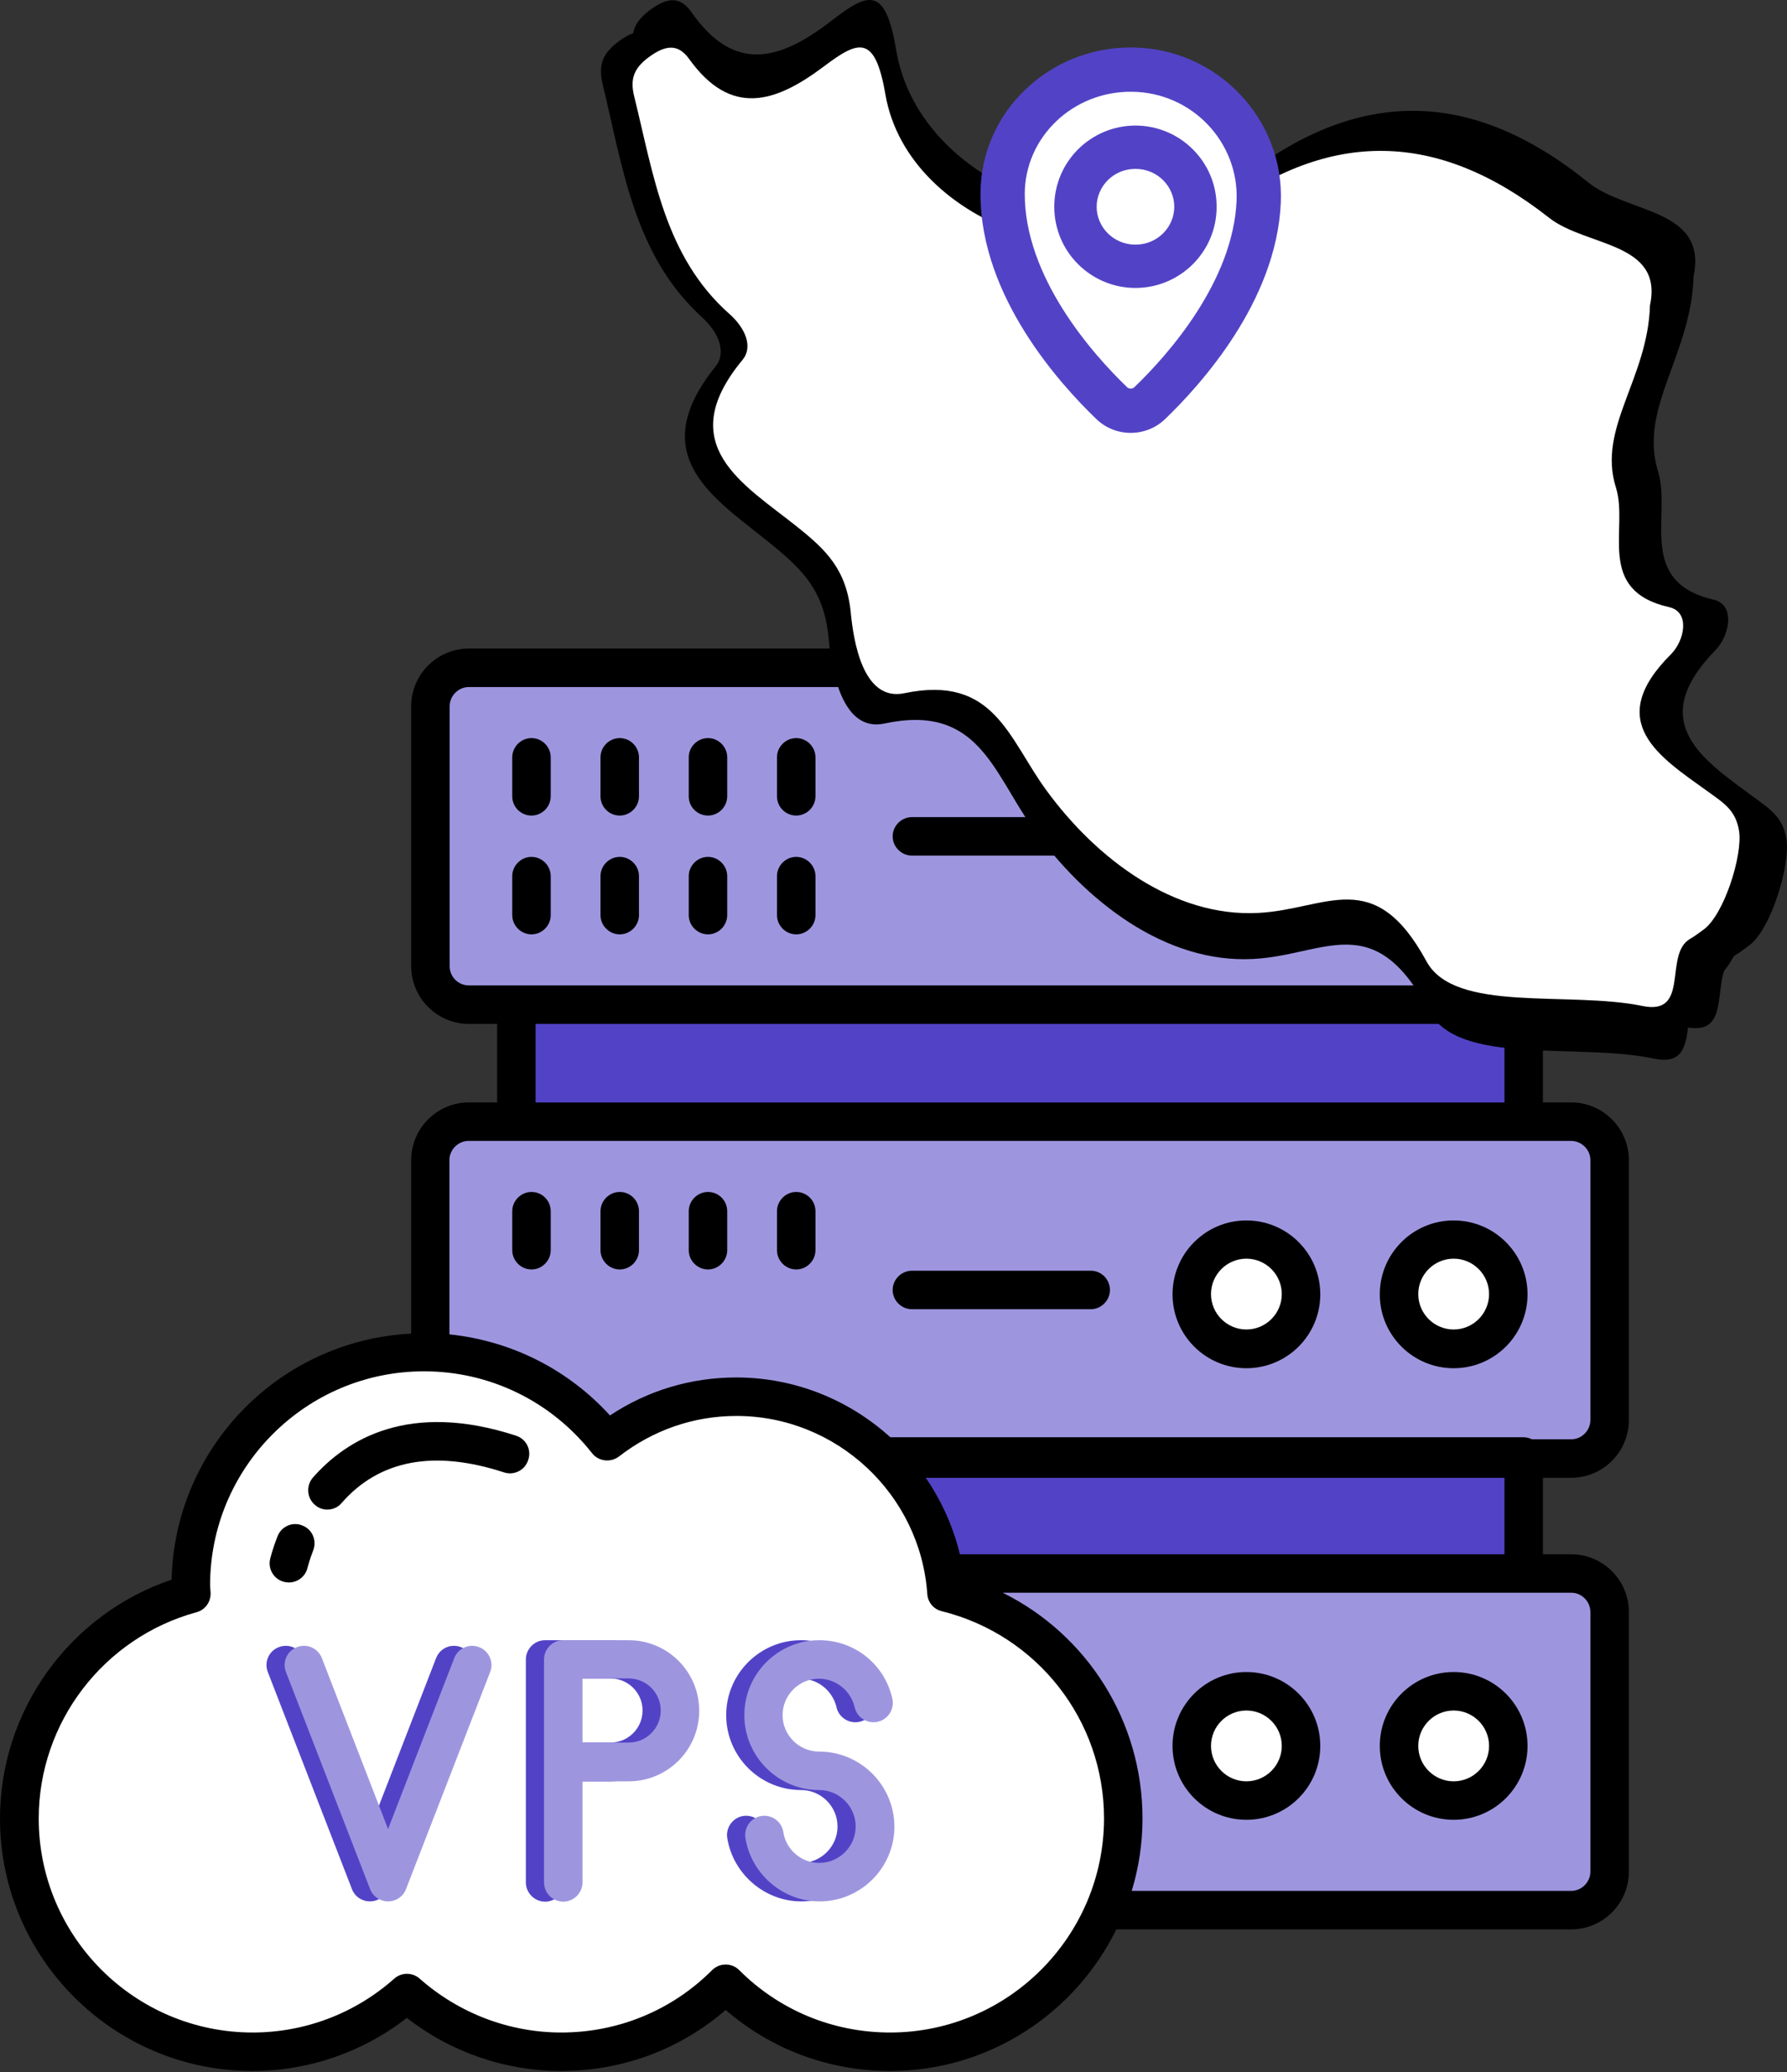 <svg width="113" height="131" viewBox="0 0 113 131" fill="none" xmlns="http://www.w3.org/2000/svg">
<rect x="0" y="0" width="113" height="131" fill="#333333" stroke="none"/>
<path d="M100.442 11.539C93.059 5.574 86.003 5.585 78.824 11.046C71.435 16.662 58.186 12.234 56.67 3.168C55.983 -0.956 54.865 -0.45 52.605 1.293C49.434 3.741 46.493 4.743 43.723 0.769C42.962 -0.313 42.119 -0.125 41.079 0.65C40.076 1.412 39.821 2.142 40.114 3.343C41.385 8.616 42.109 14.154 46.381 18.048C47.435 18.998 47.965 20.283 47.248 21.166C42.602 26.928 47.333 29.582 50.81 32.435C52.778 34.041 54.114 35.368 54.393 38.312C54.562 40.086 55.151 44.333 57.921 43.742C63.842 42.471 64.776 46.784 67.271 50.293C70.616 55.011 75.731 58.922 81.251 58.625C85.768 58.395 88.885 55.346 92.352 61.901C94.208 65.431 101.699 63.891 106.607 64.928C109.782 65.596 107.96 61.402 109.755 60.371C110.054 60.193 110.336 59.97 110.615 59.764C111.981 58.762 113.208 54.714 112.97 53.09C112.753 51.641 111.927 51.163 110.897 50.391C107.736 48.059 103.994 45.691 108.48 41.099C109.361 40.194 109.768 38.249 108.365 37.914C103.467 36.776 105.703 32.589 104.847 29.809C103.606 25.779 106.947 22.469 107.093 17.465C107.991 13.159 102.879 13.508 100.442 11.539Z" fill="black"/>
<rect x="28" y="43" width="73" height="21" fill="#9D96DF"/>
<rect x="33" y="64" width="64" height="8" fill="#5243C6"/>
<rect x="52" y="92" width="45" height="8" fill="#5243C6"/>
<rect x="28" y="72" width="73" height="19" fill="#9D96DF"/>
<rect x="56" y="100" width="45" height="20" fill="#9D96DF"/>
<circle cx="92" cy="53" r="4" fill="white"/>
<circle cx="92" cy="82" r="4" fill="white"/>
<circle cx="79" cy="82" r="4" fill="white"/>
<circle cx="79" cy="110" r="4" fill="white"/>
<circle cx="92" cy="110" r="4" fill="white"/>
<circle cx="79" cy="53" r="4" fill="white"/>
<path d="M43.5 88.5L39 91.5L37 90.5L32.5 86L27.5 85L21 86L16.5 90.5L12 97V100.5L7.5 103L1.5 110V118L4 123.5L10.5 129H16.5L22.5 128L25.5 127H27.5L32.5 129H39L43.5 128L46 126L47.5 127L53.5 129H61L67 125L70.5 119V111L68.5 106L63.5 102L59.5 99.5V97L56.5 93L53.5 90.5L48.5 88.5H43.5Z" fill="white"/>
<path d="M99.35 64.731C101.362 64.731 103 63.092 103 61.081V44.65C103 42.638 101.362 41 99.35 41H29.651C27.64 41 26.001 42.638 26.001 44.65V61.081C26.001 63.092 27.64 64.731 29.651 64.731H31.435V69.694H29.651C27.64 69.694 26.001 71.332 26.001 73.344V84.309C17.697 84.73 11.046 91.494 10.851 99.864C4.412 102.038 0 108.12 0 114.965C0 123.757 7.153 130.926 15.961 130.926C19.497 130.926 22.936 129.742 25.726 127.569C28.516 129.742 31.954 130.926 35.49 130.926C39.351 130.926 43.001 129.564 45.888 127.066C48.775 129.564 52.425 130.926 56.285 130.926C62.562 130.926 67.996 127.26 70.591 121.973H99.35C101.362 121.973 103 120.334 103 118.323V101.908C103 99.897 101.362 98.258 99.35 98.258H97.566V93.425H99.35C101.362 93.425 103 91.786 103 89.775V73.344C103 71.332 101.362 69.694 99.35 69.694H97.566V64.731H99.35ZM28.434 61.081V44.65C28.434 43.985 28.986 43.433 29.651 43.433H99.35C100.015 43.433 100.567 43.985 100.567 44.65V61.081C100.567 61.746 100.015 62.297 99.35 62.297H96.35H32.652H29.651C28.97 62.297 28.434 61.746 28.434 61.081ZM56.285 128.493C52.684 128.493 49.294 127.098 46.747 124.552C46.504 124.308 46.196 124.195 45.888 124.195C45.58 124.195 45.271 124.308 45.028 124.552C42.481 127.098 39.091 128.493 35.49 128.493C32.198 128.493 29.018 127.277 26.537 125.087C26.082 124.681 25.385 124.681 24.931 125.087C22.449 127.293 19.27 128.493 15.977 128.493C8.516 128.493 2.449 122.427 2.449 114.965C2.449 108.883 6.553 103.53 12.425 101.924C12.976 101.778 13.333 101.275 13.317 100.708L13.285 100.221C13.285 92.76 19.351 86.693 26.812 86.693C30.965 86.693 34.842 88.575 37.437 91.867C37.842 92.386 38.605 92.484 39.14 92.078C41.297 90.408 43.86 89.515 46.569 89.515C52.895 89.515 58.199 94.463 58.637 100.772C58.669 101.291 59.042 101.746 59.562 101.859C65.596 103.368 69.813 108.753 69.813 114.965C69.797 122.427 63.73 128.493 56.285 128.493ZM100.567 101.908V118.323C100.567 118.988 100.015 119.54 99.35 119.54H71.565C72.003 118.096 72.246 116.555 72.246 114.965C72.246 108.802 68.742 103.335 63.406 100.691H96.366H99.367C100.015 100.691 100.567 101.243 100.567 101.908ZM95.133 98.258H60.697C60.275 96.507 59.529 94.868 58.54 93.425H95.133V98.258ZM100.567 73.344V89.775C100.567 90.44 100.015 90.992 99.35 90.992H96.869C96.707 90.91 96.528 90.862 96.35 90.862H56.301C53.706 88.51 50.283 87.082 46.553 87.082C43.682 87.082 40.941 87.91 38.572 89.483C35.912 86.563 32.327 84.763 28.418 84.357V73.344C28.418 72.679 28.97 72.127 29.635 72.127H32.636H96.333H99.334C100.015 72.127 100.567 72.679 100.567 73.344ZM95.133 69.694H33.868V64.731H95.133V69.694Z" fill="black"/>
<path d="M33.609 51.559C34.274 51.559 34.825 51.008 34.825 50.343V47.877C34.825 47.212 34.274 46.661 33.609 46.661C32.944 46.661 32.392 47.212 32.392 47.877V50.343C32.392 51.024 32.944 51.559 33.609 51.559Z" fill="black"/>
<path d="M39.189 51.559C39.854 51.559 40.405 51.008 40.405 50.343V47.877C40.405 47.212 39.854 46.661 39.189 46.661C38.524 46.661 37.972 47.212 37.972 47.877V50.343C37.972 51.024 38.524 51.559 39.189 51.559Z" fill="black"/>
<path d="M44.769 51.559C45.434 51.559 45.985 51.008 45.985 50.343V47.877C45.985 47.212 45.434 46.661 44.769 46.661C44.104 46.661 43.552 47.212 43.552 47.877V50.343C43.552 51.024 44.104 51.559 44.769 51.559Z" fill="black"/>
<path d="M50.348 51.559C51.013 51.559 51.565 51.008 51.565 50.343V47.877C51.565 47.212 51.013 46.661 50.348 46.661C49.683 46.661 49.132 47.212 49.132 47.877V50.343C49.132 51.024 49.683 51.559 50.348 51.559Z" fill="black"/>
<path d="M33.609 59.07C34.274 59.07 34.825 58.518 34.825 57.853V55.388C34.825 54.722 34.274 54.171 33.609 54.171C32.944 54.171 32.392 54.722 32.392 55.388V57.853C32.392 58.518 32.944 59.07 33.609 59.07Z" fill="black"/>
<path d="M39.189 59.07C39.854 59.07 40.405 58.518 40.405 57.853V55.388C40.405 54.722 39.854 54.171 39.189 54.171C38.524 54.171 37.972 54.722 37.972 55.388V57.853C37.972 58.518 38.524 59.07 39.189 59.07Z" fill="black"/>
<path d="M44.769 59.07C45.434 59.07 45.985 58.518 45.985 57.853V55.388C45.985 54.722 45.434 54.171 44.769 54.171C44.104 54.171 43.552 54.722 43.552 55.388V57.853C43.552 58.518 44.104 59.07 44.769 59.07Z" fill="black"/>
<path d="M50.348 59.07C51.013 59.07 51.565 58.518 51.565 57.853V55.388C51.565 54.722 51.013 54.171 50.348 54.171C49.683 54.171 49.132 54.722 49.132 55.388V57.853C49.132 58.518 49.683 59.07 50.348 59.07Z" fill="black"/>
<path d="M91.921 57.804C94.501 57.804 96.593 55.712 96.593 53.133C96.593 50.554 94.501 48.461 91.921 48.461C89.342 48.461 87.25 50.554 87.25 53.133C87.25 55.696 89.359 57.804 91.921 57.804ZM91.921 50.895C93.154 50.895 94.16 51.9 94.16 53.133C94.16 54.366 93.154 55.371 91.921 55.371C90.689 55.371 89.683 54.366 89.683 53.133C89.683 51.9 90.689 50.895 91.921 50.895Z" fill="black"/>
<path d="M78.815 57.804C81.394 57.804 83.487 55.712 83.487 53.133C83.487 50.554 81.394 48.461 78.815 48.461C76.236 48.461 74.144 50.554 74.144 53.133C74.144 55.696 76.252 57.804 78.815 57.804ZM78.815 50.895C80.048 50.895 81.053 51.9 81.053 53.133C81.053 54.366 80.048 55.371 78.815 55.371C77.582 55.371 76.577 54.366 76.577 53.133C76.577 51.9 77.582 50.895 78.815 50.895Z" fill="black"/>
<path d="M57.664 54.09H68.969C69.635 54.09 70.186 53.538 70.186 52.873C70.186 52.208 69.635 51.657 68.969 51.657H57.664C56.999 51.657 56.447 52.208 56.447 52.873C56.447 53.538 56.999 54.09 57.664 54.09Z" fill="black"/>
<path d="M33.609 75.355C32.944 75.355 32.392 75.906 32.392 76.572V79.037C32.392 79.702 32.944 80.254 33.609 80.254C34.274 80.254 34.825 79.702 34.825 79.037V76.572C34.825 75.906 34.29 75.355 33.609 75.355Z" fill="black"/>
<path d="M39.189 75.355C38.524 75.355 37.972 75.906 37.972 76.572V79.037C37.972 79.702 38.524 80.254 39.189 80.254C39.854 80.254 40.405 79.702 40.405 79.037V76.572C40.405 75.906 39.87 75.355 39.189 75.355Z" fill="black"/>
<path d="M44.769 75.355C44.104 75.355 43.552 75.906 43.552 76.572V79.037C43.552 79.702 44.104 80.254 44.769 80.254C45.434 80.254 45.985 79.702 45.985 79.037V76.572C45.985 75.906 45.45 75.355 44.769 75.355Z" fill="black"/>
<path d="M50.348 75.355C49.683 75.355 49.132 75.906 49.132 76.572V79.037C49.132 79.702 49.683 80.254 50.348 80.254C51.013 80.254 51.565 79.702 51.565 79.037V76.572C51.565 75.906 51.03 75.355 50.348 75.355Z" fill="black"/>
<path d="M91.921 77.155C89.342 77.155 87.25 79.248 87.25 81.827C87.25 84.406 89.342 86.498 91.921 86.498C94.501 86.498 96.593 84.406 96.593 81.827C96.593 79.248 94.501 77.155 91.921 77.155ZM91.921 84.049C90.689 84.049 89.683 83.043 89.683 81.811C89.683 80.578 90.689 79.572 91.921 79.572C93.154 79.572 94.16 80.578 94.16 81.811C94.16 83.043 93.154 84.049 91.921 84.049Z" fill="black"/>
<path d="M78.815 77.155C76.236 77.155 74.144 79.248 74.144 81.827C74.144 84.406 76.236 86.498 78.815 86.498C81.394 86.498 83.487 84.406 83.487 81.827C83.487 79.248 81.394 77.155 78.815 77.155ZM78.815 84.049C77.582 84.049 76.577 83.043 76.577 81.811C76.577 80.578 77.582 79.572 78.815 79.572C80.048 79.572 81.053 80.578 81.053 81.811C81.053 83.043 80.048 84.049 78.815 84.049Z" fill="black"/>
<path d="M68.986 80.335H57.664C56.999 80.335 56.447 80.886 56.447 81.551C56.447 82.216 56.999 82.768 57.664 82.768H68.969C69.635 82.768 70.186 82.216 70.186 81.551C70.186 80.886 69.651 80.335 68.986 80.335Z" fill="black"/>
<path d="M91.921 105.703C89.342 105.703 87.25 107.796 87.25 110.375C87.25 112.954 89.342 115.046 91.921 115.046C94.501 115.046 96.593 112.954 96.593 110.375C96.593 107.796 94.501 105.703 91.921 105.703ZM91.921 112.613C90.689 112.613 89.683 111.608 89.683 110.375C89.683 109.142 90.689 108.137 91.921 108.137C93.154 108.137 94.16 109.142 94.16 110.375C94.16 111.608 93.154 112.613 91.921 112.613Z" fill="black"/>
<path d="M78.815 105.703C76.236 105.703 74.144 107.796 74.144 110.375C74.144 112.954 76.236 115.046 78.815 115.046C81.394 115.046 83.487 112.954 83.487 110.375C83.487 107.796 81.394 105.703 78.815 105.703ZM78.815 112.613C77.582 112.613 76.577 111.608 76.577 110.375C76.577 109.142 77.582 108.137 78.815 108.137C80.048 108.137 81.053 109.142 81.053 110.375C81.053 111.608 80.048 112.613 78.815 112.613Z" fill="black"/>
<path d="M50.64 110.732C49.375 110.732 48.337 109.694 48.337 108.429C48.337 107.163 49.375 106.125 50.64 106.125C51.711 106.125 52.651 106.888 52.895 107.926C53.041 108.591 53.706 108.996 54.355 108.85C55.003 108.704 55.425 108.055 55.279 107.39C54.792 105.217 52.895 103.692 50.656 103.692C48.045 103.692 45.92 105.817 45.92 108.429C45.92 111.04 48.045 113.165 50.656 113.165C51.922 113.165 52.96 114.203 52.96 115.468C52.96 116.733 51.922 117.772 50.656 117.772C49.521 117.772 48.548 116.928 48.385 115.825C48.288 115.16 47.656 114.706 47.007 114.803C46.342 114.9 45.888 115.533 45.985 116.182C46.342 118.469 48.353 120.205 50.672 120.205C53.284 120.205 55.409 118.08 55.409 115.468C55.393 112.857 53.268 110.732 50.64 110.732Z" fill="#5243C6"/>
<path d="M51.789 110.732C50.524 110.732 49.486 109.694 49.486 108.429C49.486 107.163 50.524 106.125 51.789 106.125C52.86 106.125 53.8 106.888 54.044 107.926C54.19 108.591 54.855 108.996 55.504 108.85C56.152 108.704 56.574 108.055 56.428 107.39C55.941 105.217 54.044 103.692 51.805 103.692C49.194 103.692 47.069 105.817 47.069 108.429C47.069 111.04 49.194 113.165 51.805 113.165C53.07 113.165 54.108 114.203 54.108 115.468C54.108 116.733 53.07 117.772 51.805 117.772C50.67 117.772 49.697 116.928 49.534 115.825C49.437 115.16 48.804 114.706 48.156 114.803C47.491 114.9 47.036 115.533 47.134 116.182C47.491 118.469 49.502 120.205 51.821 120.205C54.433 120.205 56.558 118.08 56.558 115.468C56.542 112.857 54.417 110.732 51.789 110.732Z" fill="#9D96DF"/>
<path d="M29.148 104.13C28.516 103.887 27.818 104.195 27.575 104.827L23.39 115.63L19.205 104.827C18.962 104.195 18.264 103.887 17.632 104.13C16.999 104.373 16.691 105.071 16.934 105.703L22.255 119.426C22.433 119.896 22.887 120.204 23.39 120.204C23.893 120.204 24.347 119.896 24.525 119.426L29.846 105.703C30.089 105.087 29.781 104.373 29.148 104.13Z" fill="#5243C6"/>
<path d="M30.297 104.13C29.665 103.887 28.967 104.195 28.724 104.827L24.539 115.63L20.354 104.827C20.111 104.195 19.413 103.887 18.781 104.13C18.148 104.373 17.84 105.071 18.083 105.703L23.403 119.426C23.582 119.896 24.036 120.204 24.539 120.204C25.042 120.204 25.496 119.896 25.674 119.426L30.995 105.703C31.238 105.087 30.93 104.373 30.297 104.13Z" fill="#9D96DF"/>
<path d="M38.605 103.692H34.468C33.803 103.692 33.252 104.244 33.252 104.909V105.282V111.397V119.004C33.252 119.669 33.803 120.221 34.468 120.221C35.133 120.221 35.685 119.669 35.685 119.004V112.613H38.605C41.07 112.613 43.065 110.618 43.065 108.153C43.065 105.687 41.07 103.692 38.605 103.692ZM38.605 110.164H35.685V106.109H38.605C39.724 106.109 40.632 107.017 40.632 108.137C40.632 109.256 39.724 110.164 38.605 110.164Z" fill="#5243C6"/>
<path d="M39.754 103.692H35.617C34.952 103.692 34.401 104.244 34.401 104.909V105.282V111.397V119.004C34.401 119.669 34.952 120.221 35.617 120.221C36.282 120.221 36.834 119.669 36.834 119.004V112.613H39.754C42.219 112.613 44.214 110.618 44.214 108.153C44.214 105.687 42.219 103.692 39.754 103.692ZM39.754 110.164H36.834V106.109H39.754C40.873 106.109 41.781 107.017 41.781 108.137C41.781 109.256 40.873 110.164 39.754 110.164Z" fill="#9D96DF"/>
<path d="M32.636 90.764C25.872 88.558 21.914 90.992 19.789 93.408C19.351 93.911 19.4 94.69 19.902 95.128C20.13 95.339 20.422 95.436 20.697 95.436C21.038 95.436 21.378 95.29 21.606 95.014C23.99 92.289 27.445 91.64 31.873 93.084C32.506 93.295 33.203 92.938 33.398 92.305C33.625 91.673 33.284 90.975 32.636 90.764Z" fill="black"/>
<path d="M17.988 100.01C18.086 100.026 18.167 100.043 18.264 100.043C18.816 100.043 19.319 99.669 19.448 99.102C19.464 99.069 19.562 98.631 19.805 98.015C20.048 97.399 19.756 96.685 19.124 96.442C18.507 96.182 17.794 96.49 17.55 97.123C17.226 97.95 17.096 98.502 17.08 98.567C16.934 99.215 17.34 99.864 17.988 100.01Z" fill="black"/>
<path d="M98.442 13.539C91.059 7.574 84.003 7.585 76.824 13.046C69.435 18.662 56.186 14.234 54.67 5.168C53.983 1.044 52.865 1.55 50.605 3.293C47.434 5.741 44.493 6.743 41.723 2.769C40.962 1.687 40.119 1.875 39.079 2.65C38.076 3.412 37.821 4.142 38.114 5.343C39.385 10.616 40.109 16.154 44.381 20.048C45.435 20.998 45.965 22.283 45.248 23.166C40.602 28.928 45.333 31.582 48.81 34.435C50.778 36.041 52.114 37.368 52.393 40.312C52.562 42.086 53.151 46.333 55.921 45.742C61.842 44.471 62.776 48.784 65.271 52.293C68.616 57.011 73.731 60.922 79.251 60.625C83.768 60.395 86.885 57.346 90.352 63.901C92.208 67.431 99.699 65.891 104.607 66.928C107.782 67.596 105.96 63.402 107.755 62.371C108.054 62.193 108.336 61.97 108.615 61.764C109.981 60.762 111.208 56.714 110.97 55.09C110.753 53.641 109.927 53.163 108.897 52.391C105.736 50.059 101.994 47.691 106.48 43.099C107.361 42.194 107.768 40.249 106.365 39.914C101.467 38.776 103.703 34.589 102.847 31.809C101.606 27.779 104.947 24.469 105.093 19.465C105.991 15.159 100.879 15.508 98.442 13.539Z" fill="black"/>
<path d="M97.958 13.769C90.879 8.202 84.112 8.212 77.229 13.309C70.143 18.55 57.438 14.418 55.985 5.957C55.326 2.108 54.254 2.58 52.087 4.207C49.046 6.491 46.227 7.427 43.57 3.718C42.84 2.708 42.032 2.884 41.035 3.607C40.073 4.318 39.829 4.999 40.109 6.12C41.328 11.041 42.022 16.21 46.119 19.844C47.129 20.73 47.638 21.93 46.95 22.755C42.495 28.132 47.032 30.609 50.366 33.272C52.253 34.771 53.534 36.009 53.801 38.757C53.964 40.412 54.528 44.376 57.184 43.825C62.862 42.638 63.758 46.663 66.15 49.939C69.358 54.342 74.263 57.992 79.556 57.715C83.888 57.5 86.876 54.655 90.201 60.772C91.98 64.067 99.164 62.63 103.87 63.598C106.914 64.22 105.167 60.306 106.888 59.345C107.175 59.178 107.446 58.97 107.713 58.778C109.023 57.842 110.2 54.065 109.971 52.549C109.763 51.197 108.971 50.75 107.983 50.03C104.952 47.853 101.364 45.643 105.666 41.358C106.51 40.513 106.901 38.698 105.555 38.385C100.859 37.323 103.003 33.415 102.182 30.821C100.992 27.06 104.196 23.97 104.336 19.3C105.197 15.281 100.295 15.607 97.958 13.769Z" fill="white"/>
<path d="M68.417 4.75L75.417 5.333L76.584 6.5L79.501 9.417V14.084L77.168 19.918L73.084 26.335L70.75 25.751C69.973 25.168 68.417 23.885 68.417 23.418C68.417 22.951 66.861 20.89 66.084 19.918L63.75 15.251V11.167L64.917 7.084L68.417 4.75Z" fill="white"/>
<path fill-rule="evenodd" clip-rule="evenodd" d="M73.675 26.493C72.468 27.655 70.539 27.659 69.329 26.495ZM69.329 26.495C68.153 25.364 66.342 23.437 64.818 21.007C63.299 18.586 62 15.562 62 12.266C62 7.076 66.35 2.946 71.605 3.001C76.997 3.057 81.217 7.546 80.991 12.809C80.855 15.982 79.55 18.88 78.059 21.206C76.562 23.541 74.819 25.393 73.675 26.493M71.734 24.476C71.608 24.597 71.394 24.596 71.27 24.477C70.19 23.437 68.55 21.688 67.19 19.519C65.823 17.34 64.8 14.838 64.8 12.266C64.8 8.71 67.801 5.761 71.576 5.8C75.396 5.84 78.352 9.016 78.194 12.689C78.087 15.184 77.045 17.598 75.702 19.695C74.364 21.783 72.785 23.465 71.734 24.476Z" fill="#5243C6"/>
<path fill-rule="evenodd" clip-rule="evenodd" d="M66.667 13.071C66.667 15.944 69.003 18.204 71.8 18.204C74.598 18.204 76.933 15.944 76.933 13.071C76.933 10.198 74.598 7.938 71.8 7.938C69.003 7.938 66.667 10.198 66.667 13.071ZM71.8 15.466C70.407 15.466 69.347 14.356 69.347 13.071C69.347 11.786 70.407 10.676 71.8 10.676C73.193 10.676 74.254 11.786 74.254 13.071C74.254 14.356 73.193 15.466 71.8 15.466Z" fill="#5243C6"/>
</svg>
